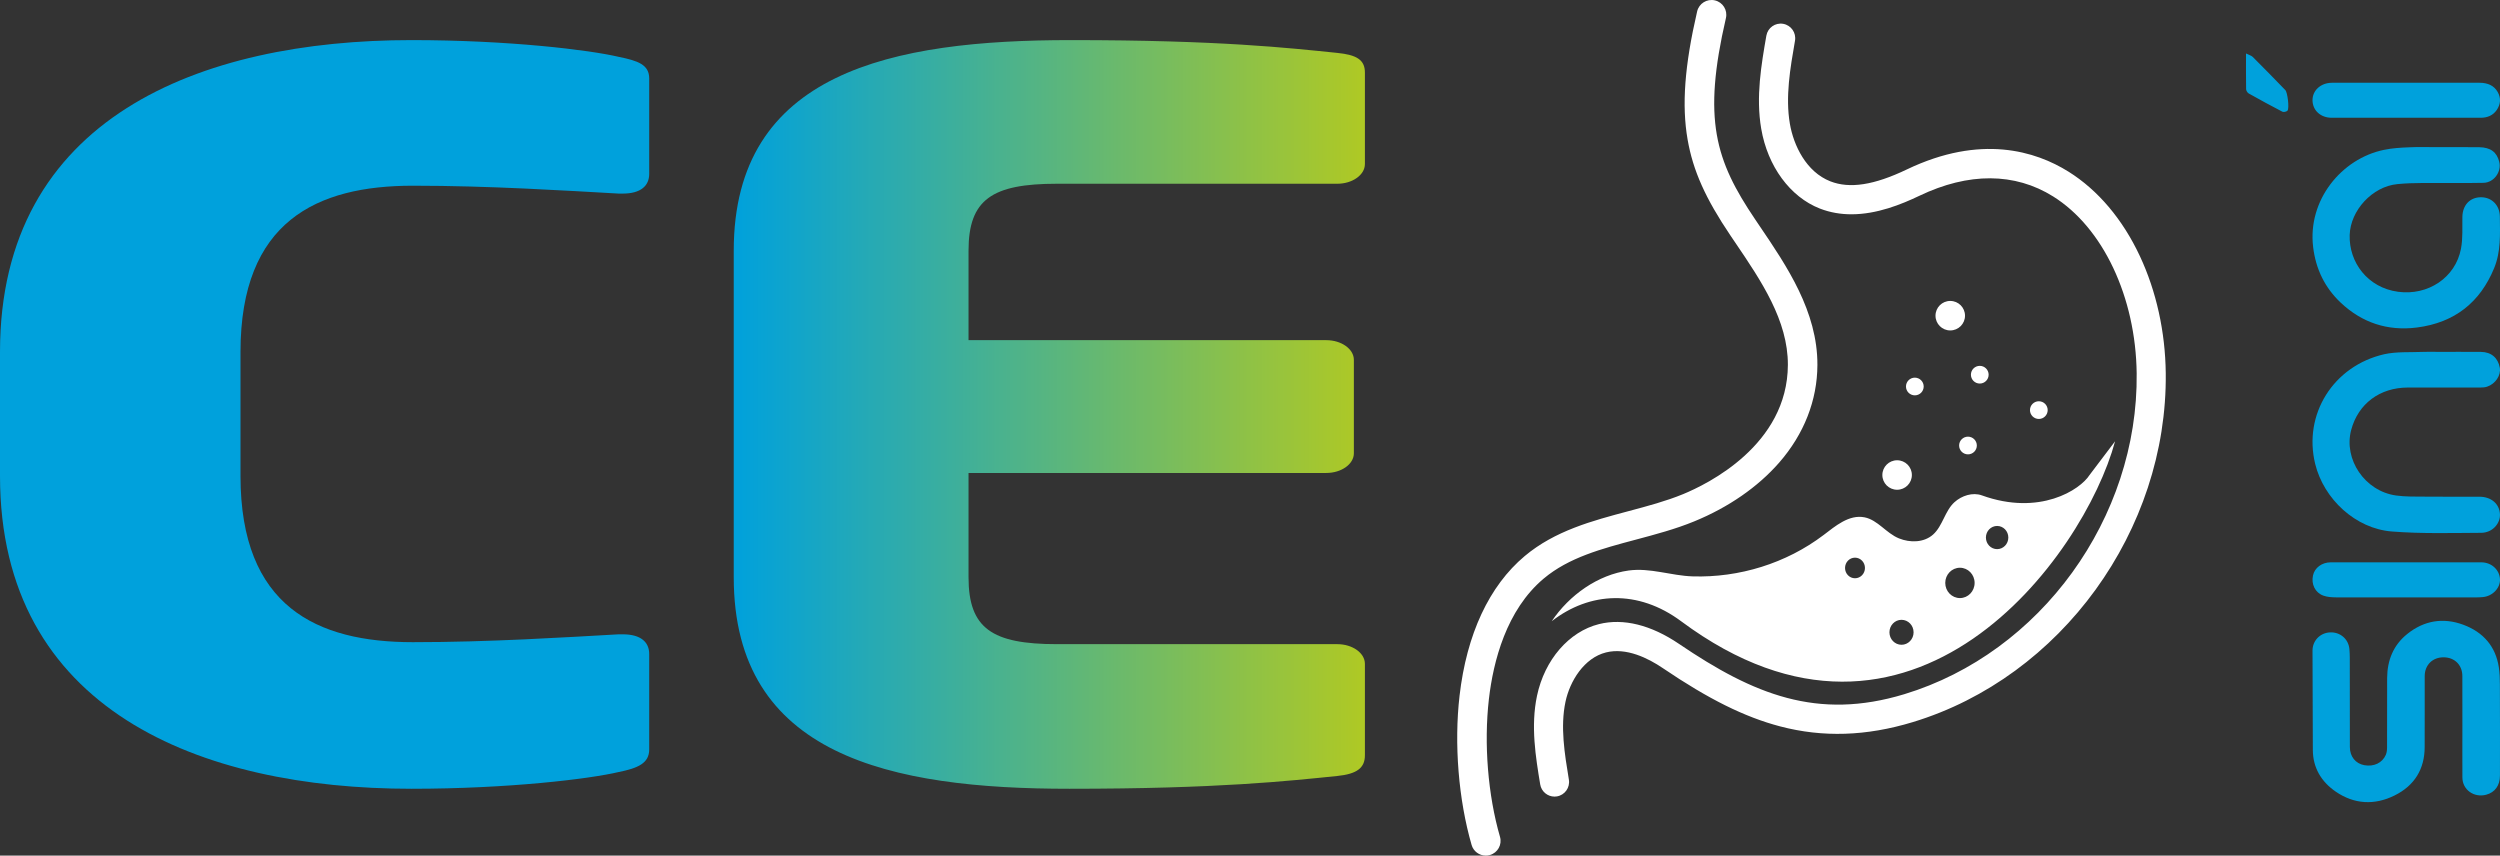 <?xml version="1.0" encoding="UTF-8"?>
<svg width="187px" height="64px" viewBox="0 0 187 64" version="1.1" xmlns="http://www.w3.org/2000/svg" xmlns:xlink="http://www.w3.org/1999/xlink">
    <rect x="0" y="0" width="187" height="64" fill="#333333" stroke="none"/>
    <title>Logo2</title>
    <defs>
        <linearGradient x1="100%" y1="50%" x2="2.06274094e-15%" y2="50%" id="linearGradient-1">
            <stop stop-color="#AFC924" offset="0%"></stop>
            <stop stop-color="#00A1DC" offset="100%"></stop>
        </linearGradient>
        <radialGradient cx="50%" cy="50%" fx="50%" fy="50%" r="50%" gradientTransform="translate(0,5, 0,5), scale(0,9655, 1), rotate(90), translate(-0,5, -0,5)" id="radialGradient-2">
            <stop stop-color="#C5DE40" offset="0%"></stop>
            <stop stop-color="#AFC924" offset="100%"></stop>
        </radialGradient>
    </defs>
    <g id="Home" stroke="none" stroke-width="1" fill="none" fill-rule="evenodd">
        <g id="Medium" transform="translate(-136, -33)">
            <g id="Header" transform="translate(1, 0)">
                <g id="Logo2" transform="translate(135, 33)">
                    <path d="M48.561,56.057 L48.561,48.919 C48.561,48.035 47.937,47.447 46.585,47.447 C46.481,47.447 46.377,47.447 46.273,47.447 C42.322,47.668 36.602,48.035 30.883,48.035 C23.708,48.035 17.989,45.386 17.989,35.599 L17.989,26.327 C17.989,16.54 23.708,13.891 30.883,13.891 C36.602,13.891 42.322,14.259 46.273,14.48 C46.377,14.48 46.481,14.48 46.585,14.48 C47.937,14.48 48.561,13.891 48.561,13.008 L48.561,5.87 C48.561,4.84 47.729,4.545 46.273,4.251 C44.089,3.736 38.058,3 30.779,3 C14.974,3 0,8.813 0,26.327 L0,35.599 C0,53.113 14.974,59 30.779,59 C38.058,59 44.089,58.264 46.273,57.749 C47.729,57.455 48.561,57.087 48.561,56.057 Z" id="Path" fill="#00A1DC" fill-rule="nonzero"></path>
                    <path d="M102.095,56.498 L102.095,49.654 C102.095,48.845 101.166,48.183 100.029,48.183 L79.058,48.183 C74.202,48.183 72.446,47.005 72.446,43.179 L72.446,35.378 L99.203,35.378 C100.339,35.378 101.269,34.716 101.269,33.907 L101.269,26.916 C101.269,26.106 100.339,25.444 99.203,25.444 L72.446,25.444 L72.446,18.748 C72.446,14.921 74.202,13.744 79.058,13.744 L100.029,13.744 C101.166,13.744 102.095,13.081 102.095,12.272 L102.095,5.428 C102.095,4.472 101.476,4.104 100.029,3.957 C96.414,3.589 91.248,3 80.091,3 C66.764,3 54.884,5.355 54.884,18.748 L54.884,43.179 C54.884,56.572 66.661,59 79.988,59 C91.145,59 96.414,58.411 100.029,58.043 C101.476,57.896 102.095,57.455 102.095,56.498 Z" id="Path" fill="url(#linearGradient-1)" fill-rule="nonzero"></path>
                    <path d="M166,35.746 L166,26.254 C166,10.727 153.593,3 133.018,3 C124.436,3 115.234,3.589 110.995,4.104 C109.031,4.325 107.997,4.987 107.997,6.679 L107.997,55.321 C107.997,57.013 109.031,57.675 110.995,57.896 C115.234,58.411 124.436,59 133.018,59 C153.593,59 166,51.273 166,35.746 Z" id="Shape" fill="url(#radialGradient-2)" fill-rule="nonzero"></path>
                    <path d="M184.187,54.3 C184.187,55.591 184.179,56.872 184.187,58.162 C184.193,59.075 185.053,59.685 185.964,59.447 C186.622,59.269 186.995,58.762 186.997,58.006 C187,55.741 187.003,53.48 186.992,51.215 C186.992,50.782 186.978,50.34 186.912,49.91 C186.675,48.351 185.748,47.283 184.25,46.729 C182.745,46.174 181.318,46.416 180.068,47.417 C179.01,48.264 178.569,49.403 178.558,50.706 C178.549,52.431 178.558,54.156 178.552,55.884 C178.552,56.077 178.535,56.282 178.462,56.456 C178.198,57.069 177.562,57.366 176.848,57.236 C176.202,57.117 175.773,56.598 175.77,55.884 C175.762,53.663 175.767,51.442 175.764,49.221 C175.764,48.997 175.756,48.77 175.734,48.544 C175.668,47.803 175.049,47.271 174.297,47.302 C173.542,47.332 172.975,47.924 172.976,48.664 C172.982,51.142 172.993,53.616 173,56.091 C173.004,57.42 173.626,58.469 174.715,59.216 C176.092,60.159 177.608,60.247 179.106,59.505 C180.614,58.762 181.363,57.519 181.365,55.878 C181.374,54.109 181.365,52.341 181.368,50.572 C181.371,49.74 181.951,49.167 182.777,49.167 C183.601,49.167 184.184,49.739 184.184,50.567 C184.187,51.814 184.187,53.054 184.187,54.3 M182.371,11.008 C181.644,11.008 180.908,10.984 180.18,11.019 C179.557,11.043 178.926,11.083 178.317,11.21 C175.142,11.866 172.588,14.979 173.025,18.501 C173.225,20.133 173.899,21.52 175.086,22.64 C176.664,24.129 178.58,24.78 180.789,24.498 C183.622,24.132 185.51,22.605 186.559,20.064 C187.073,18.826 187.002,17.514 186.99,16.216 C186.985,15.356 186.39,14.751 185.57,14.754 C184.741,14.761 184.2,15.348 184.186,16.227 C184.171,17.019 184.228,17.828 184.082,18.602 C183.67,20.778 181.602,22.13 179.372,21.824 C177.101,21.517 175.693,19.627 175.756,17.575 C175.812,15.741 177.45,13.945 179.332,13.771 C179.944,13.71 180.556,13.692 181.167,13.689 C182.703,13.678 184.239,13.709 185.773,13.675 C186.556,13.654 187.129,12.839 186.943,12.104 C186.764,11.377 186.295,11.025 185.446,11.011 C184.424,11.001 183.396,11.008 182.371,11.008 M182.359,26.319 C181.977,26.319 181.599,26.302 181.22,26.322 C180.256,26.363 179.261,26.292 178.336,26.497 C174.521,27.376 172.271,30.999 173.176,34.701 C173.821,37.33 176.195,39.545 178.916,39.756 C181.129,39.93 183.365,39.865 185.595,39.854 C186.42,39.851 187.031,39.172 186.997,38.459 C186.954,37.68 186.336,37.155 185.463,37.155 C184.094,37.152 182.732,37.163 181.367,37.148 C180.655,37.142 179.931,37.163 179.225,37.063 C176.89,36.738 175.287,34.361 175.867,32.166 C176.389,30.2 178.007,28.988 180.112,28.988 C181.914,28.988 183.718,28.992 185.521,28.988 C185.694,28.988 185.874,28.978 186.039,28.922 C186.661,28.715 187.085,28.064 186.986,27.507 C186.849,26.767 186.353,26.33 185.573,26.322 C184.502,26.312 183.433,26.319 182.359,26.319 M179.979,6.191 C178.132,6.191 176.28,6.183 174.429,6.191 C173.58,6.197 172.962,6.774 172.976,7.516 C172.991,8.263 173.585,8.809 174.415,8.809 C178.132,8.814 181.844,8.814 185.56,8.809 C186.059,8.809 186.472,8.632 186.752,8.234 C187.049,7.799 187.085,7.345 186.828,6.883 C186.545,6.383 186.059,6.194 185.483,6.191 C183.647,6.183 181.815,6.191 179.979,6.191 M180.009,42.062 L174.342,42.062 C173.68,42.062 173.132,42.468 173.011,43.048 C172.87,43.693 173.166,44.324 173.782,44.552 C174.074,44.659 174.413,44.68 174.729,44.683 C178.214,44.691 181.7,44.686 185.19,44.686 C185.365,44.686 185.54,44.677 185.716,44.662 C186.448,44.595 187.027,43.982 186.999,43.324 C186.961,42.61 186.357,42.062 185.597,42.062 L180.009,42.062 Z M168.002,4 C168.002,4.971 167.994,5.818 168.009,6.672 C168.014,6.78 168.105,6.934 168.201,6.989 C169.037,7.458 169.876,7.917 170.723,8.356 C170.815,8.403 171.032,8.356 171.105,8.277 C171.252,8.109 171.112,6.906 170.94,6.737 C170.139,5.909 169.331,5.08 168.51,4.263 C168.407,4.157 168.231,4.112 168.002,4" id="Combined-Shape" fill="#00A1DC"></path>
                    <g id="Group" transform="translate(109, 0)" fill="#FFFFFF">
                        <path d="M19.272,0.028 C19.866,0.165 20.236,0.756 20.1,1.348 C18.343,8.929 19.305,11.999 22.289,16.414 C22.399,16.579 22.512,16.745 22.624,16.911 C24.655,19.905 26.956,23.298 26.942,27.299 C26.932,29.947 25.942,32.474 24.08,34.606 C22.488,36.428 20.294,37.947 17.732,38.998 C16.322,39.577 14.824,39.975 13.376,40.361 C10.793,41.049 8.351,41.699 6.471,43.276 C3.67,45.627 2.694,49.478 2.369,52.295 C1.986,55.625 2.295,59.475 3.2,62.595 C3.369,63.179 3.031,63.788 2.444,63.957 C2.342,63.986 2.239,64 2.138,64 C1.658,64 1.216,63.687 1.077,63.205 C0.096,59.82 -0.241,55.648 0.174,52.044 C0.705,47.436 2.391,43.823 5.048,41.594 C7.305,39.7 10.101,38.956 12.806,38.236 C14.249,37.851 15.613,37.488 16.89,36.964 C18.724,36.211 24.711,33.289 24.733,27.291 C24.744,23.968 22.737,21.006 20.794,18.142 C20.68,17.975 20.567,17.808 20.455,17.642 C18.568,14.848 17.634,12.758 17.231,10.43 C16.787,7.86 17.008,4.906 17.946,0.853 C18.084,0.261 18.677,-0.108 19.272,0.028 Z M24.381,1.782 C24.974,1.886 25.369,2.451 25.266,3.045 C24.908,5.108 24.537,7.241 24.883,9.259 C25.16,10.875 26.101,12.856 27.91,13.564 C29.362,14.131 31.181,13.848 33.634,12.673 C39.168,10.024 43.262,11.302 45.724,12.84 C47.928,14.218 49.774,16.402 51.062,19.155 C52.294,21.787 52.963,24.814 52.998,27.909 C53.134,39.668 45.175,50.647 34.074,54.015 C30.598,55.069 27.353,55.174 24.155,54.334 C21.502,53.637 18.794,52.293 15.376,49.974 C14.278,49.229 12.65,48.421 11.131,48.801 C9.486,49.212 8.422,50.953 8.097,52.497 C7.702,54.367 8.032,56.375 8.352,58.316 C8.451,58.911 8.049,59.473 7.457,59.571 C7.397,59.581 7.337,59.586 7.279,59.586 C6.756,59.586 6.294,59.207 6.207,58.673 C5.87,56.631 5.488,54.317 5.968,52.045 C6.537,49.349 8.357,47.244 10.604,46.683 C12.423,46.228 14.495,46.741 16.595,48.166 C22.174,51.95 26.94,53.898 33.444,51.925 C43.638,48.832 50.946,38.743 50.823,27.934 C50.757,22.222 48.305,17.025 44.575,14.694 C41.706,12.901 38.248,12.884 34.571,14.644 C33.219,15.291 31.393,16.029 29.487,16.029 C28.703,16.029 27.906,15.905 27.121,15.598 C24.9,14.729 23.22,12.442 22.739,9.629 C22.329,7.239 22.751,4.811 23.123,2.67 C23.226,2.076 23.789,1.678 24.381,1.782 Z M49.207,33.009 C46.894,41.604 34.008,59.304 16.748,46.469 C13.528,44.075 9.911,44.254 7.067,46.469 C8.387,44.508 10.52,42.991 12.826,42.674 C14.432,42.453 15.999,43.063 17.613,43.113 C21.085,43.219 24.599,42.145 27.405,40.019 C28.272,39.362 29.306,38.464 30.472,38.697 C31.453,38.893 32.093,39.886 33.042,40.271 C33.881,40.611 34.918,40.592 35.599,39.981 C36.313,39.338 36.478,38.215 37.19,37.568 C37.735,37.071 38.557,36.807 39.245,37.055 C43.566,38.616 46.601,36.634 47.298,35.531 Z M33.233,46.362 C32.735,46.362 32.33,46.78 32.33,47.296 C32.33,47.811 32.735,48.229 33.233,48.229 C33.733,48.229 34.136,47.811 34.136,47.296 C34.136,46.78 33.733,46.362 33.233,46.362 Z M37.603,42.467 C36.996,42.467 36.505,42.975 36.505,43.601 C36.505,44.228 36.996,44.736 37.603,44.736 C38.209,44.736 38.701,44.228 38.701,43.601 C38.701,42.975 38.209,42.467 37.603,42.467 Z M29.753,41.713 C29.342,41.713 29.009,42.058 29.009,42.484 C29.009,42.909 29.342,43.254 29.753,43.254 C30.166,43.254 30.499,42.909 30.499,42.484 C30.499,42.058 30.166,41.713 29.753,41.713 Z M40.385,39.341 C39.921,39.341 39.546,39.729 39.546,40.208 C39.546,40.687 39.921,41.075 40.385,41.075 C40.848,41.075 41.223,40.687 41.223,40.208 C41.223,39.729 40.848,39.341 40.385,39.341 Z M32.904,34.428 C33.515,34.428 34.008,34.922 34.008,35.531 C34.008,36.14 33.515,36.634 32.904,36.634 C32.295,36.634 31.8,36.14 31.8,35.531 C31.8,34.922 32.295,34.428 32.904,34.428 Z M38.205,32.662 C38.57,32.662 38.867,32.959 38.867,33.324 C38.867,33.69 38.57,33.986 38.205,33.986 C37.838,33.986 37.542,33.69 37.542,33.324 C37.542,32.959 37.838,32.662 38.205,32.662 Z M43.505,30.014 C43.87,30.014 44.167,30.31 44.167,30.676 C44.167,31.042 43.87,31.338 43.505,31.338 C43.138,31.338 42.842,31.042 42.842,30.676 C42.842,30.31 43.138,30.014 43.505,30.014 Z M34.229,28.248 C34.596,28.248 34.892,28.545 34.892,28.91 C34.892,29.276 34.596,29.572 34.229,29.572 C33.864,29.572 33.567,29.276 33.567,28.91 C33.567,28.545 33.864,28.248 34.229,28.248 Z M39.087,27.366 C39.453,27.366 39.75,27.662 39.75,28.028 C39.75,28.393 39.453,28.69 39.087,28.69 C38.721,28.69 38.425,28.393 38.425,28.028 C38.425,27.662 38.721,27.366 39.087,27.366 Z M36.878,22.51 C37.49,22.51 37.983,23.004 37.983,23.614 C37.983,24.223 37.49,24.717 36.878,24.717 C36.269,24.717 35.775,24.223 35.775,23.614 C35.775,23.004 36.269,22.51 36.878,22.51 Z" id="Combined-Shape"></path>
                    </g>
                </g>
            </g>
        </g>
    </g>
</svg>